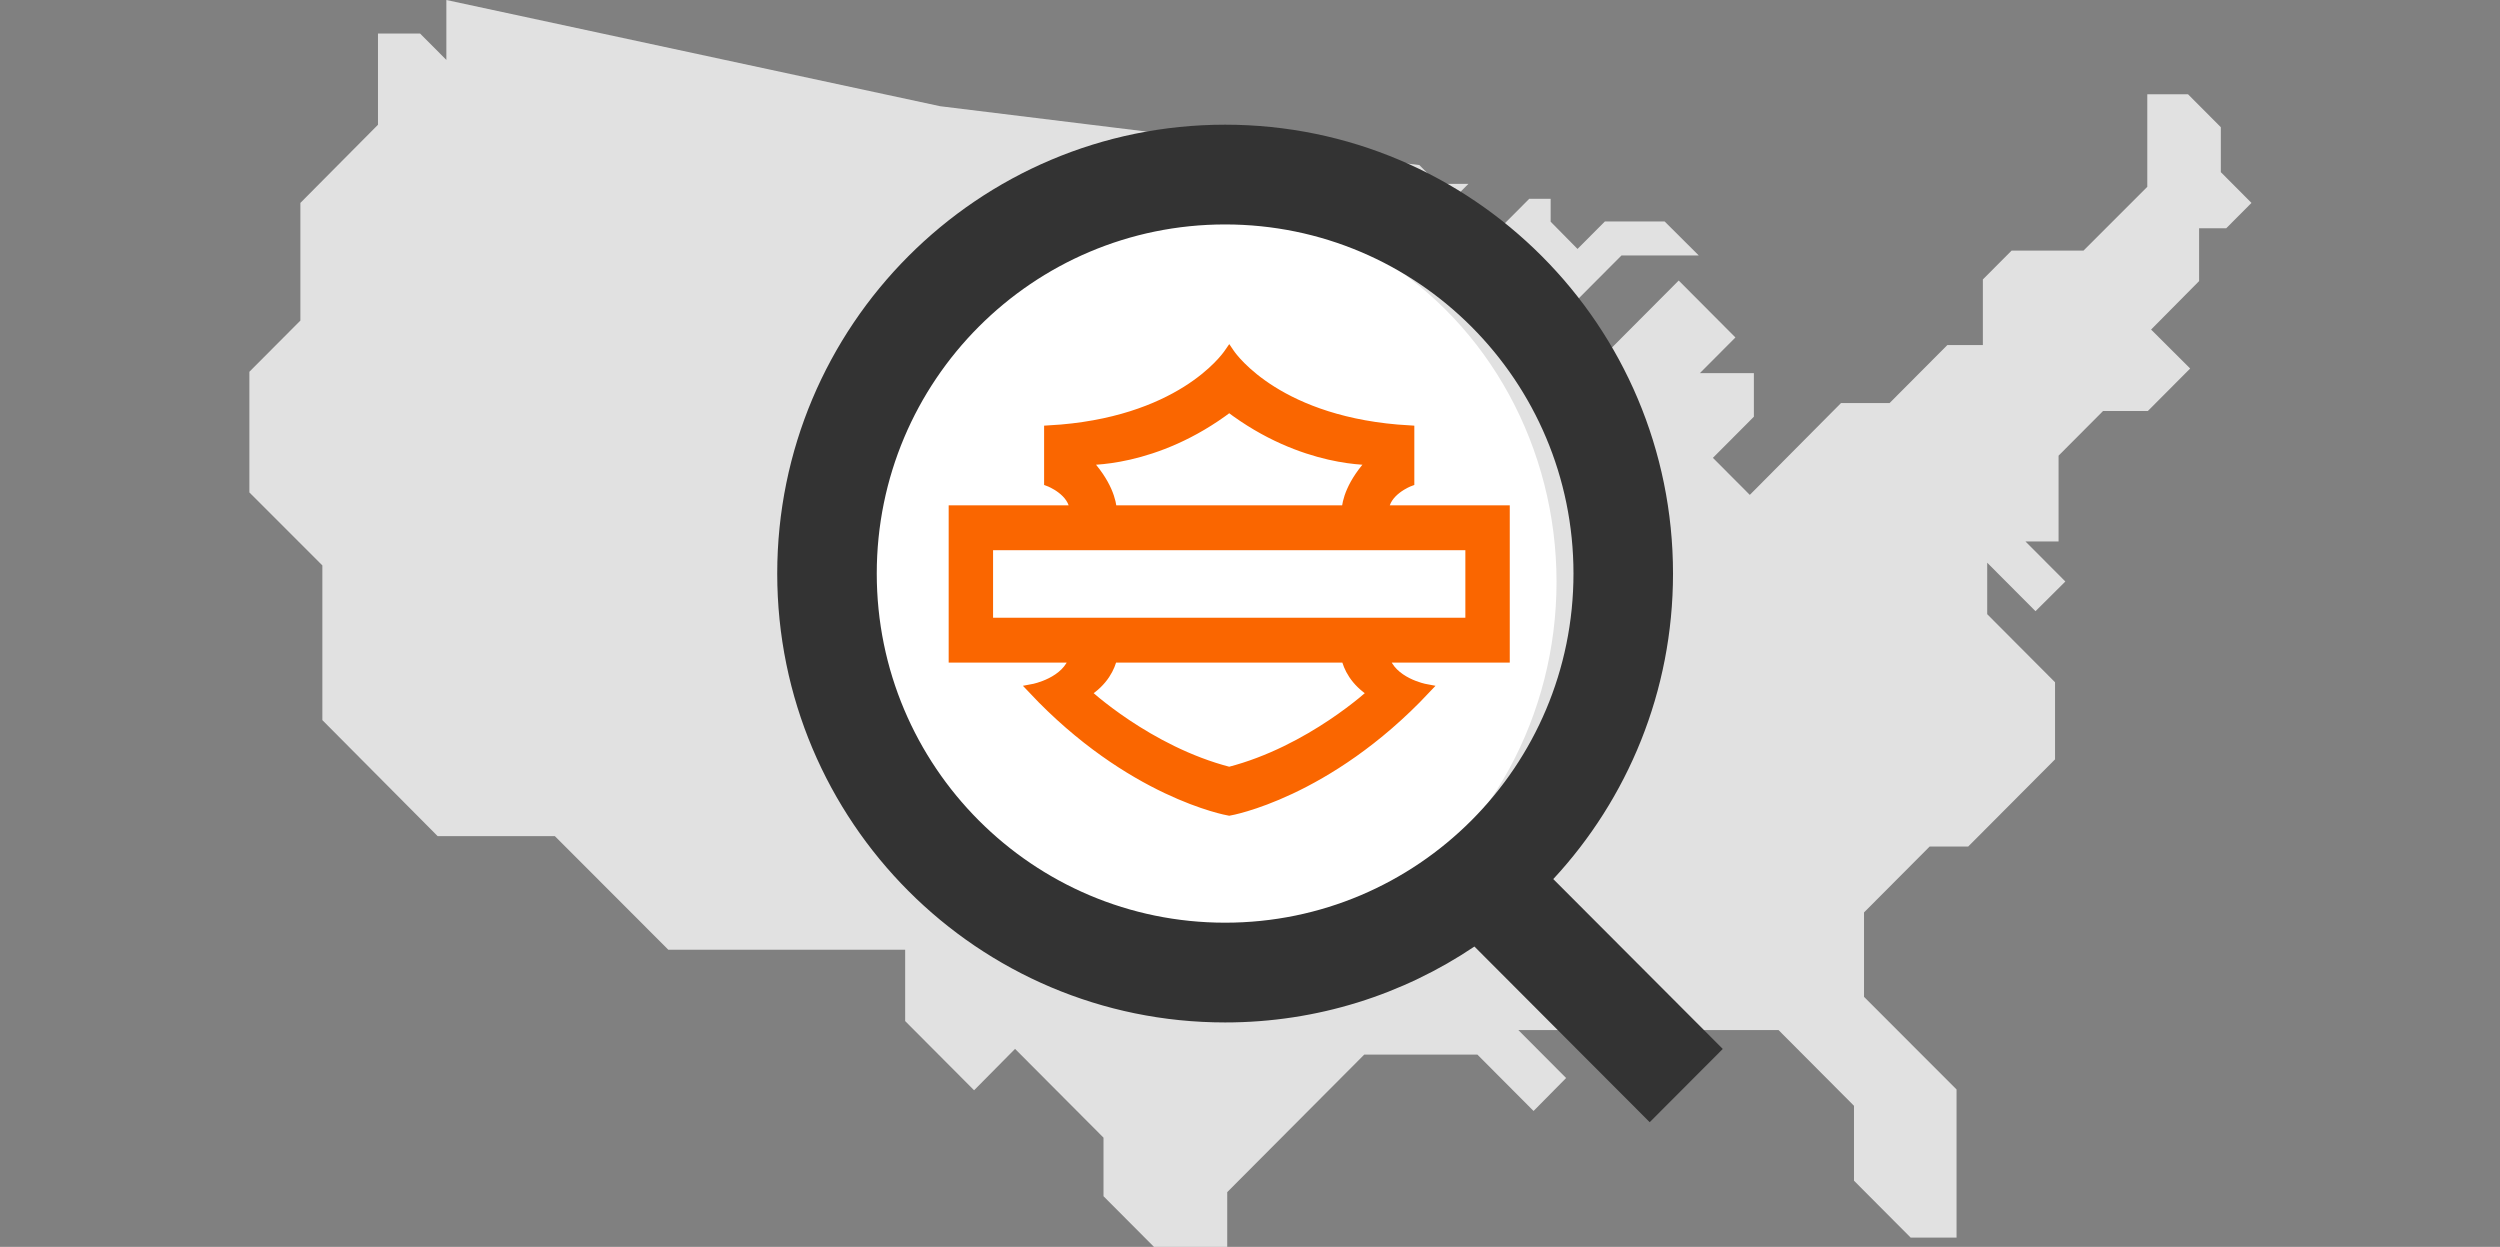 <svg width="401" height="200" viewBox="0 0 401 200" fill="none" xmlns="http://www.w3.org/2000/svg">
<rect x="0" y="0" width="401" height="200" fill="#808080" stroke="none"/>
<path d="M227.66 26.474L230.663 29.489H235.537L228.617 36.435H240.76L245.286 31.892H248.724V35.561L253.032 39.93L257.428 35.518H267.002L272.486 40.979H260.083L248.724 52.381L251.77 55.483V71.953L257.08 77.239L261.562 72.739V61.817L257.036 57.274L269.265 44.998L278.361 54.128L272.66 59.852H281.321V66.841L274.749 73.438L280.668 79.38L295.291 64.657H303.081L312.351 55.352H318.052V44.823L322.665 40.192H334.198L344.425 29.969V15.116H350.953L356.219 20.402V27.61L361.137 32.547L357.09 36.61H352.737V45.085L345.034 52.861L351.301 59.109L344.512 65.924H337.331L330.194 73.089V86.85H324.884L331.282 93.272L326.495 98.034L318.748 90.258V98.515L329.628 109.436V121.8L315.702 135.78H309.522L298.99 146.352V159.895L313.83 174.749V198.515H306.475L297.38 189.384V177.37L285.281 165.225H258.342H243.545L251.204 172.914L245.982 178.2L236.973 169.157H218.825L196.847 191.219V200H185.097L177.002 191.874V182.481L162.815 168.239L156.243 174.88L145.189 163.783V156.269V152.337H127.476H107.195L89.004 134.12H70.203L51.707 115.509V90.695L40 78.987V59.633L48.182 51.42V32.547L60.629 20.009V5.374H67.374L71.596 9.611V0L150.803 17.038L227.66 26.474Z" fill="#E1E1E1"/>
<ellipse cx="193" cy="93.333" rx="56.667" ry="60" fill="white"/>
<path fill-rule="evenodd" clip-rule="evenodd" d="M236.497 151.825C225.066 159.514 211.311 164 196.509 164C156.832 164 124.667 131.765 124.667 92C124.667 52.236 156.832 20 196.509 20C236.186 20 268.351 52.236 268.351 92C268.351 110.929 261.063 128.151 249.145 141.003L276.334 168.251L264.611 180L236.497 151.825ZM252.386 92C252.386 122.928 227.369 148 196.509 148C165.649 148 140.632 122.928 140.632 92C140.632 61.072 165.649 36 196.509 36C227.369 36 252.386 61.072 252.386 92Z" fill="#333333"/>
<path fill-rule="evenodd" clip-rule="evenodd" d="M197.167 56.667L197.2 56.716C197.749 57.523 205.2 67.897 226.025 69.064V77.212C226.025 77.212 222.041 78.724 221.927 81.888H241.333V105.45H221.993C223.097 109.512 228.607 110.541 228.607 110.541C212.82 127.314 197.167 130 197.167 130C196.807 129.936 181.332 127.121 165.727 110.541C165.727 110.541 171.237 109.512 172.34 105.45H153V81.888H172.407C172.292 78.724 168.308 77.212 168.308 77.212V69.064C189.134 67.897 196.584 57.523 197.133 56.716L197.167 56.667ZM215.952 105.45H178.382C178.045 106.915 177.042 109.275 174.064 111.104C174.064 111.104 184.053 120.466 197.167 123.845C210.281 120.466 220.269 111.104 220.269 111.104C217.291 109.275 216.289 106.915 215.952 105.45ZM235.877 87.415H158.456V99.923H235.877V87.415ZM197.167 65.248C185.238 74.351 173.98 73.744 173.98 73.744C177.63 77.547 178.238 80.581 178.31 81.888H216.023C216.096 80.581 216.704 77.547 220.354 73.744C220.354 73.744 209.096 74.351 197.167 65.248Z" fill="#FA6600" stroke="#FA6600" stroke-width="1.667"/>
</svg>
